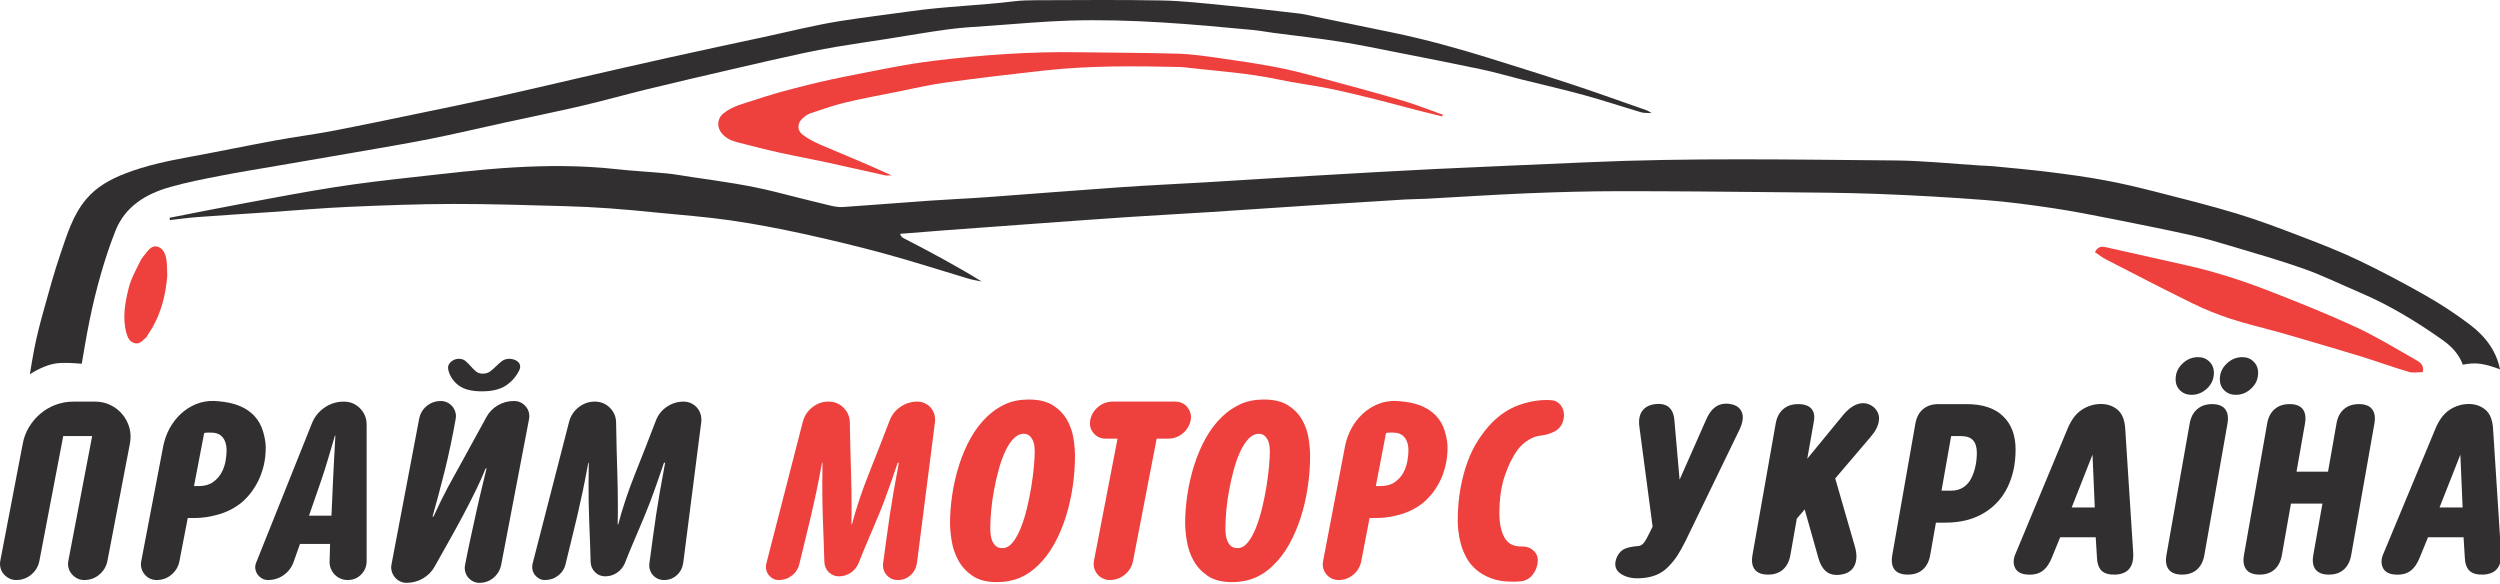 <svg width="154" height="36" viewBox="0 0 154 36" fill="none" xmlns="http://www.w3.org/2000/svg">
<g clip-path="url(#clip0)">
<path fill-rule="evenodd" clip-rule="evenodd" d="M28.271 22.102C28.436 22.102 28.574 22.15 28.686 22.247C28.797 22.344 28.901 22.448 28.998 22.559C29.094 22.671 29.199 22.775 29.31 22.872C29.421 22.968 29.564 23.017 29.739 23.017C29.922 23.017 30.077 22.968 30.204 22.872C30.329 22.775 30.448 22.671 30.56 22.559C30.671 22.448 30.79 22.344 30.916 22.247C31.041 22.15 31.196 22.102 31.381 22.102C31.477 22.102 31.574 22.119 31.671 22.152C31.768 22.186 31.848 22.232 31.911 22.29C31.973 22.349 32.015 22.421 32.034 22.508C32.054 22.595 32.039 22.692 31.991 22.799C31.797 23.196 31.521 23.513 31.163 23.75C30.804 23.988 30.31 24.106 29.681 24.106C29.061 24.106 28.588 23.988 28.264 23.75C27.939 23.513 27.724 23.196 27.618 22.799C27.57 22.605 27.618 22.441 27.762 22.305C27.908 22.169 28.077 22.102 28.271 22.102ZM27.153 24.702C27.297 24.702 27.433 24.734 27.56 24.796C27.685 24.859 27.789 24.942 27.872 25.043C27.954 25.145 28.015 25.264 28.054 25.399C28.093 25.535 28.096 25.675 28.067 25.821C27.971 26.363 27.865 26.91 27.748 27.462C27.631 28.014 27.509 28.552 27.377 29.075C27.247 29.598 27.118 30.092 26.992 30.557C26.867 31.022 26.751 31.443 26.644 31.821H26.702C27.041 31.085 27.342 30.475 27.602 29.99C27.865 29.506 28.096 29.085 28.3 28.726L29.957 25.704C30.121 25.395 30.356 25.15 30.661 24.971C30.966 24.792 31.298 24.702 31.657 24.702C31.956 24.702 32.201 24.816 32.39 25.043C32.579 25.271 32.645 25.535 32.586 25.835L30.872 34.799C30.804 35.119 30.647 35.383 30.4 35.591C30.153 35.8 29.864 35.903 29.535 35.903C29.39 35.903 29.257 35.872 29.136 35.809C29.014 35.746 28.913 35.664 28.831 35.562C28.748 35.46 28.69 35.344 28.657 35.213C28.622 35.082 28.619 34.944 28.648 34.799C28.755 34.247 28.869 33.69 28.991 33.128C29.111 32.567 29.23 32.024 29.347 31.501C29.463 30.978 29.576 30.489 29.688 30.034C29.799 29.579 29.893 29.187 29.971 28.857H29.913C29.748 29.274 29.543 29.734 29.296 30.237C29.049 30.741 28.784 31.257 28.504 31.785C28.223 32.312 27.932 32.843 27.631 33.375C27.332 33.908 27.046 34.417 26.774 34.901C26.601 35.211 26.358 35.456 26.049 35.635C25.738 35.814 25.404 35.903 25.045 35.903C24.901 35.903 24.765 35.872 24.639 35.809C24.513 35.746 24.406 35.662 24.32 35.555C24.233 35.448 24.169 35.327 24.13 35.191C24.092 35.056 24.087 34.915 24.116 34.77L25.816 25.821C25.874 25.491 26.029 25.223 26.28 25.014C26.533 24.806 26.823 24.702 27.153 24.702Z" fill="#322F31"/>
<path fill-rule="evenodd" clip-rule="evenodd" d="M88.844 7.172C88.391 7.061 87.937 6.955 87.485 6.838C86.587 6.606 85.693 6.356 84.792 6.133C83.823 5.893 82.854 5.651 81.876 5.453C80.808 5.239 79.725 5.103 78.66 4.879C76.874 4.505 75.058 4.381 73.252 4.181C73.07 4.16 72.89 4.132 72.708 4.128C69.907 4.063 67.105 4.036 64.314 4.345C62.282 4.569 60.25 4.809 58.224 5.089C57.191 5.231 56.173 5.474 55.15 5.678C54.127 5.883 53.099 6.069 52.086 6.313C51.361 6.487 50.652 6.733 49.945 6.97C49.758 7.032 49.585 7.16 49.437 7.293C49.113 7.584 49.086 8.018 49.429 8.286C49.761 8.544 50.149 8.747 50.539 8.914C51.992 9.532 53.456 10.126 54.916 10.803C54.78 10.803 54.638 10.827 54.507 10.799C53.289 10.532 52.074 10.25 50.855 9.987C49.901 9.781 48.941 9.608 47.99 9.396C47.127 9.204 46.27 8.982 45.413 8.762C45.061 8.672 44.739 8.527 44.485 8.24C44.143 7.854 44.161 7.313 44.557 6.991C45.117 6.533 45.815 6.382 46.476 6.163C47.272 5.899 48.077 5.661 48.888 5.453C49.92 5.188 50.956 4.933 52.001 4.73C53.851 4.37 55.698 3.965 57.566 3.739C60.502 3.382 63.456 3.172 66.421 3.219C68.469 3.251 70.52 3.248 72.569 3.307C73.407 3.332 74.246 3.458 75.079 3.575C76.248 3.739 77.417 3.911 78.577 4.13C79.446 4.293 80.303 4.517 81.157 4.746C82.908 5.215 84.658 5.687 86.397 6.196C87.238 6.443 88.053 6.775 88.881 7.069L88.844 7.172Z" fill="#EE403D"/>
<path fill-rule="evenodd" clip-rule="evenodd" d="M129.048 15.533C129.249 15.135 129.509 15.181 129.753 15.235C131.414 15.603 133.074 15.979 134.733 16.353C136.459 16.742 138.139 17.286 139.783 17.925C141.572 18.619 143.357 19.334 145.098 20.138C146.364 20.723 147.562 21.455 148.775 22.148C149.022 22.29 149.357 22.451 149.242 22.922C148.957 22.922 148.651 22.988 148.385 22.91C147.41 22.622 146.453 22.272 145.482 21.971C144.27 21.596 143.049 21.245 141.832 20.886C141.311 20.732 140.79 20.578 140.266 20.433C139.306 20.166 138.333 19.943 137.386 19.632C136.592 19.371 135.808 19.055 135.059 18.687C133.271 17.81 131.502 16.892 129.729 15.981C129.493 15.859 129.282 15.687 129.048 15.533Z" fill="#EE403D"/>
<path fill-rule="evenodd" clip-rule="evenodd" d="M10.303 16.981C10.208 18.225 9.886 19.505 9.094 20.637C9.068 20.674 9.064 20.732 9.032 20.758C8.81 20.938 8.624 21.232 8.287 21.137C7.98 21.051 7.862 20.801 7.779 20.485C7.532 19.541 7.71 18.622 7.932 17.722C8.071 17.16 8.376 16.636 8.629 16.106C8.725 15.906 8.879 15.731 9.02 15.557C9.193 15.342 9.391 15.107 9.698 15.194C10.034 15.289 10.177 15.606 10.237 15.914C10.299 16.223 10.281 16.548 10.303 16.981Z" fill="#EE403D"/>
<path fill-rule="evenodd" clip-rule="evenodd" d="M12.15 13.373C13.649 13.262 15.148 13.168 16.647 13.067C18.26 12.957 19.871 12.813 21.486 12.742C23.625 12.649 25.766 12.568 27.905 12.563C30.206 12.558 32.505 12.64 34.805 12.699C35.715 12.723 36.625 12.77 37.533 12.834C38.509 12.903 39.483 12.998 40.457 13.095C41.973 13.245 43.495 13.358 45.002 13.575C46.507 13.793 48.005 14.081 49.49 14.405C51.196 14.778 52.894 15.189 54.578 15.649C56.281 16.114 57.962 16.661 59.655 17.164C59.922 17.244 60.201 17.285 60.474 17.343C58.963 16.404 57.41 15.579 55.848 14.767C55.671 14.675 55.494 14.624 55.455 14.403C56.4 14.328 57.306 14.253 58.213 14.185C60.119 14.043 62.026 13.903 63.934 13.766C65.818 13.63 67.702 13.49 69.588 13.365C71.2 13.258 72.815 13.174 74.429 13.071C76.405 12.945 78.381 12.809 80.358 12.678C80.516 12.667 80.676 12.658 80.835 12.647C82.743 12.527 84.651 12.404 86.56 12.288C86.993 12.262 87.425 12.267 87.858 12.244C89.951 12.131 92.041 11.99 94.134 11.905C96 11.829 97.868 11.778 99.736 11.777C103.083 11.774 106.431 11.809 109.779 11.842C111.761 11.861 113.744 11.871 115.724 11.947C117.908 12.031 120.092 12.154 122.27 12.321C123.675 12.429 125.075 12.617 126.469 12.824C127.727 13.012 128.975 13.262 130.223 13.507C131.826 13.824 133.428 14.147 135.022 14.501C135.818 14.676 136.603 14.908 137.385 15.143C138.901 15.599 140.426 16.028 141.917 16.557C143.085 16.972 144.204 17.524 145.347 18.01C147.182 18.79 148.878 19.818 150.495 20.968C151.062 21.37 151.498 21.869 151.709 22.467C152.054 22.393 152.437 22.354 152.83 22.416C153.242 22.482 153.644 22.613 154 22.755C153.793 21.685 153.16 20.761 152.138 19.991C151.275 19.342 150.366 18.742 149.427 18.208C148.071 17.436 146.689 16.706 145.282 16.032C144.162 15.495 143.001 15.044 141.84 14.6C140.508 14.09 139.173 13.578 137.809 13.165C136.119 12.651 134.402 12.225 132.689 11.788C131.678 11.53 130.659 11.289 129.633 11.101C128.517 10.896 127.39 10.74 126.263 10.6C125.113 10.456 123.957 10.356 122.803 10.242C122.531 10.215 122.257 10.212 121.984 10.195C120.234 10.087 118.485 9.898 116.734 9.884C110.401 9.831 104.068 9.713 97.737 9.998C94.62 10.138 91.502 10.261 88.386 10.412C85.908 10.532 83.43 10.678 80.953 10.822C78.747 10.95 76.544 11.094 74.339 11.226C72.566 11.331 70.792 11.41 69.019 11.533C66.294 11.722 63.572 11.945 60.847 12.142C59.667 12.228 58.484 12.276 57.303 12.359C55.509 12.484 53.716 12.632 51.923 12.753C51.656 12.771 51.377 12.718 51.114 12.655C50.012 12.391 48.914 12.113 47.816 11.834C46.117 11.403 44.385 11.162 42.653 10.913C42.136 10.839 41.62 10.736 41.101 10.685C40.059 10.584 39.011 10.535 37.971 10.42C35.834 10.184 33.691 10.188 31.555 10.318C29.535 10.441 27.521 10.685 25.509 10.907C23.882 11.086 22.254 11.274 20.637 11.527C18.73 11.826 16.832 12.19 14.933 12.543C13.435 12.82 11.942 13.124 10.447 13.415C10.454 13.462 10.46 13.51 10.468 13.556C11.028 13.495 11.587 13.415 12.15 13.373Z" fill="#322F31"/>
<path fill-rule="evenodd" clip-rule="evenodd" d="M3.463 22.384C3.902 22.325 4.535 22.361 5.035 22.408C5.187 21.505 5.341 20.602 5.524 19.704C5.719 18.75 5.949 17.801 6.219 16.866C6.475 15.974 6.767 15.089 7.108 14.227C7.712 12.699 8.991 11.946 10.478 11.521C11.501 11.228 12.552 11.027 13.597 10.823C14.755 10.596 15.922 10.412 17.085 10.211C18.695 9.933 20.307 9.659 21.918 9.378C23.438 9.111 24.963 8.861 26.477 8.56C28.013 8.254 29.537 7.891 31.067 7.557C32.663 7.208 34.265 6.885 35.856 6.514C37.202 6.201 38.533 5.822 39.876 5.495C41.616 5.071 43.361 4.667 45.106 4.263C46.498 3.939 47.892 3.619 49.289 3.315C50.042 3.15 50.801 3.005 51.562 2.876C52.593 2.703 53.628 2.557 54.659 2.394C55.917 2.198 57.169 1.972 58.429 1.805C59.285 1.691 60.151 1.647 61.014 1.586C62.647 1.471 64.282 1.316 65.918 1.267C69.682 1.156 73.425 1.489 77.166 1.845C77.596 1.886 78.021 1.969 78.45 2.025C79.802 2.203 81.157 2.35 82.505 2.561C83.716 2.751 84.917 3.003 86.12 3.24C87.835 3.577 89.549 3.911 91.258 4.273C92.079 4.447 92.884 4.684 93.698 4.888C94.996 5.213 96.3 5.507 97.588 5.861C98.766 6.184 99.926 6.573 101.099 6.919C101.264 6.969 101.45 6.948 101.739 6.967C101.583 6.874 101.534 6.831 101.476 6.81C99.984 6.289 98.497 5.751 96.997 5.254C95.302 4.692 93.597 4.159 91.892 3.627C89.858 2.992 87.805 2.422 85.716 1.992C84.161 1.672 82.605 1.351 81.049 1.031C80.716 0.963 80.384 0.875 80.047 0.836C78.556 0.662 77.066 0.487 75.572 0.343C74.236 0.213 72.898 0.055 71.558 0.028C68.984 -0.022 66.41 0.009 63.836 0.014C63.38 0.015 62.922 0.024 62.472 0.08C60.351 0.34 58.213 0.392 56.09 0.694C54.679 0.895 53.254 1.062 51.844 1.282C50.232 1.535 48.644 1.939 47.046 2.282C45.138 2.691 43.229 3.099 41.324 3.521C39.507 3.922 37.694 4.339 35.88 4.755C34.112 5.159 32.347 5.583 30.576 5.976C28.959 6.335 27.337 6.667 25.715 7.002C23.96 7.365 22.205 7.734 20.445 8.07C19.285 8.291 18.112 8.439 16.951 8.653C15.187 8.978 13.431 9.345 11.666 9.668C10.325 9.913 8.994 10.194 7.722 10.685C6.812 11.035 5.962 11.497 5.312 12.266C4.484 13.246 4.131 14.45 3.729 15.622C3.326 16.798 3.001 18.004 2.667 19.203C2.454 19.967 2.257 20.738 2.106 21.516C2.008 22.026 1.923 22.539 1.84 23.052C2.052 22.915 2.769 22.478 3.463 22.384Z" fill="#322F31"/>
<path fill-rule="evenodd" clip-rule="evenodd" d="M6.81 24.954C7.1 25.096 7.346 25.288 7.545 25.531C7.745 25.773 7.887 26.049 7.973 26.358C8.058 26.667 8.067 26.992 8.001 27.334L6.618 34.547C6.552 34.889 6.385 35.172 6.119 35.395C5.854 35.618 5.544 35.73 5.193 35.73C5.031 35.73 4.887 35.697 4.759 35.63C4.63 35.564 4.518 35.476 4.424 35.367C4.328 35.258 4.261 35.131 4.224 34.989C4.185 34.846 4.181 34.699 4.21 34.547L5.677 26.863H3.895L2.427 34.547C2.361 34.889 2.194 35.172 1.928 35.395C1.662 35.618 1.353 35.73 1.002 35.73C0.84 35.73 0.695 35.697 0.567 35.63C0.439 35.564 0.327 35.476 0.232 35.367C0.137 35.258 0.07 35.131 0.032 34.989C-0.005 34.846 -0.01 34.699 0.018 34.547L1.402 27.334C1.467 26.963 1.598 26.619 1.793 26.301C1.988 25.982 2.223 25.707 2.499 25.474C2.775 25.242 3.085 25.061 3.433 24.932C3.779 24.804 4.143 24.74 4.523 24.74H5.863C6.206 24.74 6.521 24.811 6.81 24.954Z" fill="#322F31"/>
<path fill-rule="evenodd" clip-rule="evenodd" d="M12.235 29.943C12.586 29.943 12.874 29.867 13.098 29.714C13.321 29.562 13.496 29.375 13.624 29.152C13.753 28.928 13.84 28.688 13.889 28.432C13.935 28.175 13.959 27.942 13.959 27.733C13.959 27.41 13.881 27.149 13.725 26.949C13.568 26.75 13.332 26.65 13.019 26.65H12.762C12.687 26.65 12.625 26.659 12.577 26.678L11.95 29.943H12.235ZM10.054 27.491C10.13 27.101 10.26 26.736 10.445 26.393C10.631 26.051 10.861 25.752 11.137 25.496C11.413 25.239 11.724 25.039 12.07 24.896C12.418 24.754 12.79 24.688 13.19 24.698C13.37 24.707 13.57 24.726 13.789 24.754C14.007 24.783 14.229 24.83 14.451 24.896C14.675 24.963 14.89 25.056 15.1 25.174C15.309 25.293 15.499 25.444 15.67 25.623C15.917 25.89 16.096 26.208 16.205 26.579C16.314 26.949 16.369 27.277 16.369 27.562C16.369 27.981 16.323 28.368 16.234 28.724C16.143 29.08 16.024 29.401 15.877 29.686C15.729 29.971 15.563 30.225 15.378 30.449C15.193 30.672 15.01 30.855 14.83 30.997C14.43 31.311 13.974 31.542 13.461 31.689C12.947 31.837 12.458 31.91 11.993 31.91H11.565L11.052 34.575C10.984 34.908 10.82 35.184 10.56 35.403C10.298 35.621 9.997 35.73 9.655 35.73C9.502 35.73 9.362 35.699 9.233 35.638C9.106 35.576 8.997 35.49 8.906 35.381C8.815 35.271 8.752 35.148 8.714 35.011C8.675 34.873 8.671 34.728 8.699 34.575L10.054 27.491Z" fill="#322F31"/>
<path fill-rule="evenodd" clip-rule="evenodd" d="M20.518 29.515C20.527 29.363 20.536 29.178 20.546 28.959C20.555 28.741 20.567 28.508 20.582 28.261C20.596 28.014 20.611 27.764 20.624 27.512C20.639 27.261 20.65 27.035 20.66 26.835H20.631C20.574 27.035 20.508 27.261 20.432 27.512C20.356 27.764 20.282 28.014 20.211 28.261C20.14 28.508 20.068 28.741 19.997 28.959C19.926 29.178 19.866 29.359 19.818 29.501L19.035 31.767H20.418L20.518 29.515ZM18.08 34.633C17.956 34.965 17.753 35.231 17.467 35.431C17.182 35.63 16.863 35.73 16.512 35.73C16.369 35.73 16.243 35.697 16.134 35.63C16.024 35.564 15.934 35.481 15.863 35.38C15.792 35.281 15.747 35.167 15.728 35.038C15.709 34.91 15.728 34.78 15.784 34.647L19.22 26.065C19.381 25.666 19.641 25.345 19.997 25.103C20.353 24.861 20.746 24.74 21.173 24.74C21.572 24.74 21.907 24.878 22.178 25.153C22.449 25.428 22.585 25.766 22.585 26.165V34.561C22.585 34.884 22.472 35.16 22.249 35.388C22.026 35.616 21.748 35.73 21.415 35.73C21.254 35.73 21.104 35.699 20.967 35.637C20.829 35.576 20.71 35.493 20.611 35.388C20.51 35.283 20.432 35.16 20.375 35.017C20.317 34.874 20.294 34.723 20.304 34.561L20.332 33.506H18.479L18.08 34.633Z" fill="#322F31"/>
<path fill-rule="evenodd" clip-rule="evenodd" d="M40.902 35.73C40.759 35.73 40.629 35.702 40.51 35.645C40.391 35.587 40.291 35.511 40.21 35.416C40.13 35.322 40.07 35.212 40.032 35.088C39.994 34.965 39.984 34.832 40.004 34.689C40.09 34.062 40.163 33.518 40.225 33.057C40.286 32.596 40.35 32.147 40.417 31.71C40.483 31.273 40.559 30.805 40.645 30.306C40.73 29.807 40.84 29.207 40.973 28.503H40.902C40.73 29.007 40.579 29.448 40.446 29.828C40.312 30.209 40.186 30.556 40.068 30.869C39.949 31.183 39.833 31.475 39.719 31.746C39.605 32.017 39.486 32.299 39.363 32.594C39.238 32.888 39.105 33.202 38.963 33.535C38.821 33.868 38.663 34.253 38.493 34.689C38.388 34.936 38.226 35.133 38.008 35.281C37.79 35.428 37.547 35.502 37.282 35.502C37.034 35.502 36.825 35.416 36.653 35.245C36.483 35.074 36.392 34.865 36.383 34.618C36.374 34.191 36.362 33.81 36.348 33.477C36.333 33.145 36.321 32.834 36.312 32.544C36.303 32.254 36.293 31.976 36.283 31.71C36.273 31.444 36.266 31.157 36.262 30.848C36.257 30.539 36.255 30.197 36.255 29.822C36.255 29.446 36.26 29.007 36.269 28.503H36.24C36.108 29.215 35.989 29.822 35.884 30.32C35.779 30.819 35.675 31.29 35.571 31.731C35.467 32.174 35.357 32.627 35.243 33.093C35.129 33.559 34.996 34.105 34.843 34.732C34.777 35.026 34.625 35.267 34.387 35.452C34.15 35.637 33.879 35.73 33.574 35.73C33.442 35.73 33.322 35.702 33.218 35.645C33.114 35.587 33.026 35.514 32.954 35.423C32.884 35.333 32.834 35.229 32.805 35.11C32.777 34.991 32.777 34.865 32.805 34.732L35.057 25.98C35.152 25.619 35.347 25.322 35.642 25.089C35.936 24.856 36.269 24.739 36.64 24.739C37.001 24.739 37.308 24.863 37.559 25.11C37.811 25.357 37.942 25.657 37.951 26.009C37.97 27.111 37.996 28.189 38.029 29.244C38.062 30.299 38.07 31.32 38.051 32.309H38.08C38.345 31.301 38.694 30.256 39.127 29.173C39.56 28.089 39.984 27.002 40.403 25.908C40.536 25.558 40.759 25.274 41.073 25.06C41.387 24.847 41.734 24.739 42.114 24.739C42.275 24.739 42.428 24.773 42.569 24.839C42.712 24.906 42.834 24.996 42.933 25.11C43.033 25.225 43.107 25.357 43.154 25.509C43.201 25.661 43.216 25.823 43.198 25.994L42.086 34.689C42.037 34.994 41.905 35.243 41.686 35.438C41.467 35.633 41.206 35.73 40.902 35.73Z" fill="#322F31"/>
<path fill-rule="evenodd" clip-rule="evenodd" d="M55.3 35.73C55.157 35.73 55.027 35.702 54.907 35.645C54.789 35.587 54.688 35.511 54.608 35.416C54.527 35.322 54.467 35.212 54.429 35.088C54.391 34.965 54.382 34.832 54.401 34.689C54.488 34.062 54.56 33.518 54.623 33.057C54.684 32.596 54.748 32.147 54.815 31.71C54.881 31.273 54.957 30.805 55.042 30.306C55.128 29.807 55.237 29.207 55.37 28.503H55.3C55.128 29.007 54.976 29.448 54.843 29.828C54.709 30.209 54.584 30.556 54.465 30.869C54.347 31.183 54.23 31.475 54.117 31.746C54.002 32.017 53.883 32.299 53.76 32.594C53.636 32.888 53.503 33.202 53.36 33.535C53.218 33.868 53.061 34.253 52.89 34.689C52.785 34.936 52.624 35.133 52.406 35.281C52.187 35.428 51.944 35.502 51.679 35.502C51.432 35.502 51.223 35.416 51.051 35.245C50.881 35.074 50.79 34.865 50.78 34.618C50.771 34.191 50.76 33.81 50.745 33.477C50.73 33.145 50.718 32.834 50.71 32.544C50.7 32.254 50.69 31.976 50.681 31.71C50.671 31.444 50.663 31.157 50.66 30.848C50.655 30.539 50.653 30.197 50.653 29.822C50.653 29.446 50.657 29.007 50.666 28.503H50.638C50.505 29.215 50.387 29.822 50.282 30.32C50.177 30.819 50.072 31.29 49.968 31.731C49.864 32.174 49.754 32.627 49.64 33.093C49.526 33.559 49.393 34.105 49.241 34.732C49.175 35.026 49.022 35.267 48.785 35.452C48.547 35.637 48.277 35.73 47.972 35.73C47.839 35.73 47.72 35.702 47.616 35.645C47.511 35.587 47.423 35.514 47.352 35.423C47.281 35.333 47.231 35.229 47.202 35.11C47.174 34.991 47.174 34.865 47.202 34.732L49.454 25.98C49.55 25.619 49.745 25.322 50.039 25.089C50.333 24.856 50.666 24.739 51.037 24.739C51.398 24.739 51.705 24.863 51.956 25.11C52.208 25.357 52.339 25.657 52.348 26.009C52.368 27.111 52.394 28.189 52.427 29.244C52.46 30.299 52.468 31.32 52.448 32.309H52.477C52.743 31.301 53.092 30.256 53.524 29.173C53.957 28.089 54.382 27.002 54.8 25.908C54.933 25.558 55.157 25.274 55.47 25.06C55.784 24.847 56.132 24.739 56.511 24.739C56.673 24.739 56.825 24.773 56.967 24.839C57.11 24.906 57.231 24.996 57.331 25.11C57.431 25.225 57.505 25.357 57.551 25.509C57.599 25.661 57.614 25.823 57.595 25.994L56.483 34.689C56.435 34.994 56.302 35.243 56.083 35.438C55.865 35.633 55.603 35.73 55.3 35.73Z" fill="#EE403D"/>
<path fill-rule="evenodd" clip-rule="evenodd" d="M61.757 33.763C61.985 33.763 62.192 33.649 62.377 33.421C62.562 33.193 62.728 32.896 62.876 32.53C63.023 32.165 63.152 31.755 63.261 31.304C63.37 30.853 63.461 30.406 63.531 29.964C63.602 29.522 63.655 29.111 63.688 28.731C63.722 28.351 63.738 28.046 63.738 27.819C63.738 27.714 63.731 27.598 63.717 27.469C63.703 27.341 63.67 27.222 63.617 27.113C63.564 27.004 63.494 26.911 63.403 26.835C63.313 26.759 63.197 26.721 63.055 26.721C62.835 26.721 62.63 26.819 62.441 27.013C62.251 27.208 62.08 27.467 61.928 27.79C61.776 28.113 61.643 28.482 61.528 28.895C61.414 29.308 61.317 29.731 61.236 30.164C61.156 30.596 61.096 31.019 61.058 31.432C61.021 31.846 61.001 32.214 61.001 32.537C61.001 32.651 61.009 32.779 61.023 32.922C61.037 33.065 61.07 33.198 61.122 33.322C61.175 33.444 61.248 33.549 61.343 33.635C61.438 33.72 61.572 33.763 61.743 33.763H61.757ZM61.4 35.859C60.774 35.859 60.27 35.725 59.89 35.459C59.509 35.193 59.22 34.873 59.02 34.497C58.821 34.121 58.688 33.725 58.622 33.306C58.554 32.888 58.522 32.528 58.522 32.223C58.522 31.654 58.569 31.059 58.663 30.442C58.758 29.824 58.899 29.223 59.084 28.638C59.269 28.054 59.505 27.505 59.79 26.992C60.074 26.479 60.412 26.037 60.802 25.666C61.135 25.344 61.51 25.087 61.928 24.896C62.347 24.706 62.825 24.611 63.367 24.611C63.996 24.611 64.496 24.733 64.872 24.974C65.246 25.218 65.535 25.517 65.734 25.873C65.933 26.229 66.064 26.607 66.126 27.006C66.188 27.405 66.218 27.767 66.218 28.089C66.218 28.707 66.172 29.34 66.077 29.985C65.981 30.632 65.839 31.254 65.649 31.853C65.458 32.451 65.221 33.007 64.936 33.52C64.651 34.033 64.318 34.471 63.938 34.832C63.605 35.165 63.229 35.419 62.812 35.595C62.394 35.77 61.928 35.859 61.414 35.859H61.4Z" fill="#EE403D"/>
<path fill-rule="evenodd" clip-rule="evenodd" d="M68.1 27.02C67.796 27.02 67.55 26.906 67.36 26.678C67.169 26.451 67.102 26.184 67.159 25.88C67.226 25.547 67.39 25.274 67.651 25.061C67.913 24.846 68.21 24.739 68.542 24.739H72.405C72.557 24.739 72.698 24.77 72.826 24.833C72.955 24.894 73.062 24.98 73.147 25.089C73.232 25.198 73.294 25.322 73.333 25.459C73.37 25.597 73.374 25.737 73.346 25.88C73.28 26.213 73.116 26.485 72.854 26.7C72.593 26.913 72.296 27.02 71.964 27.02H71.251L69.797 34.547C69.73 34.889 69.562 35.172 69.291 35.395C69.02 35.618 68.708 35.73 68.357 35.73C68.205 35.73 68.063 35.697 67.93 35.63C67.796 35.564 67.685 35.476 67.595 35.366C67.504 35.257 67.44 35.131 67.402 34.989C67.364 34.846 67.36 34.699 67.388 34.547L68.841 27.02H68.1Z" fill="#EE403D"/>
<path fill-rule="evenodd" clip-rule="evenodd" d="M76.24 33.763C76.468 33.763 76.675 33.649 76.861 33.421C77.046 33.193 77.212 32.896 77.359 32.53C77.506 32.165 77.635 31.755 77.744 31.304C77.853 30.853 77.944 30.406 78.015 29.964C78.086 29.522 78.138 29.111 78.172 28.731C78.206 28.351 78.222 28.046 78.222 27.819C78.222 27.714 78.215 27.598 78.201 27.469C78.186 27.341 78.153 27.222 78.101 27.113C78.048 27.004 77.977 26.911 77.887 26.835C77.796 26.759 77.68 26.721 77.538 26.721C77.319 26.721 77.114 26.819 76.925 27.013C76.735 27.208 76.563 27.467 76.412 27.79C76.26 28.113 76.126 28.482 76.012 28.895C75.898 29.308 75.801 29.731 75.72 30.164C75.639 30.596 75.58 31.019 75.542 31.432C75.504 31.846 75.485 32.214 75.485 32.537C75.485 32.651 75.492 32.779 75.507 32.922C75.52 33.065 75.553 33.198 75.606 33.322C75.659 33.444 75.731 33.549 75.826 33.635C75.922 33.72 76.055 33.763 76.227 33.763H76.24ZM75.884 35.859C75.256 35.859 74.753 35.725 74.373 35.459C73.993 35.193 73.703 34.873 73.503 34.497C73.305 34.121 73.171 33.725 73.105 33.306C73.037 32.888 73.005 32.528 73.005 32.223C73.005 31.654 73.052 31.059 73.147 30.442C73.242 29.824 73.382 29.223 73.568 28.638C73.753 28.054 73.988 27.505 74.273 26.992C74.558 26.479 74.895 26.037 75.285 25.666C75.618 25.344 75.993 25.087 76.412 24.896C76.83 24.706 77.309 24.611 77.85 24.611C78.48 24.611 78.98 24.733 79.355 24.974C79.73 25.218 80.019 25.517 80.217 25.873C80.417 26.229 80.547 26.607 80.61 27.006C80.671 27.405 80.702 27.767 80.702 28.089C80.702 28.707 80.656 29.34 80.56 29.985C80.464 30.632 80.323 31.254 80.132 31.853C79.942 32.451 79.704 33.007 79.419 33.52C79.134 34.033 78.802 34.471 78.421 34.832C78.089 35.165 77.713 35.419 77.296 35.595C76.877 35.77 76.412 35.859 75.898 35.859H75.884Z" fill="#EE403D"/>
<path fill-rule="evenodd" clip-rule="evenodd" d="M85.036 29.943C85.387 29.943 85.674 29.867 85.899 29.714C86.121 29.562 86.297 29.375 86.425 29.152C86.553 28.928 86.641 28.688 86.689 28.432C86.737 28.175 86.76 27.942 86.76 27.733C86.76 27.41 86.681 27.149 86.525 26.949C86.369 26.75 86.133 26.65 85.819 26.65H85.563C85.487 26.65 85.425 26.659 85.378 26.678L84.75 29.943H85.036ZM82.854 27.491C82.93 27.101 83.061 26.736 83.246 26.393C83.431 26.051 83.662 25.752 83.938 25.496C84.213 25.239 84.525 25.039 84.871 24.896C85.218 24.754 85.592 24.688 85.99 24.698C86.171 24.707 86.37 24.726 86.589 24.754C86.808 24.783 87.029 24.83 87.252 24.896C87.475 24.963 87.691 25.056 87.901 25.174C88.11 25.293 88.299 25.444 88.471 25.623C88.718 25.89 88.897 26.208 89.006 26.579C89.115 26.949 89.169 27.277 89.169 27.562C89.169 27.981 89.124 28.368 89.034 28.724C88.943 29.08 88.825 29.401 88.678 29.686C88.529 29.971 88.364 30.225 88.179 30.449C87.993 30.672 87.81 30.855 87.63 30.997C87.231 31.311 86.775 31.542 86.261 31.689C85.748 31.837 85.259 31.91 84.793 31.91H84.365L83.853 34.575C83.785 34.908 83.621 35.184 83.361 35.403C83.098 35.621 82.797 35.73 82.455 35.73C82.303 35.73 82.163 35.699 82.034 35.638C81.906 35.576 81.797 35.49 81.707 35.381C81.616 35.271 81.552 35.148 81.514 35.011C81.476 34.873 81.472 34.728 81.5 34.575L82.854 27.491Z" fill="#EE403D"/>
<path fill-rule="evenodd" clip-rule="evenodd" d="M94.729 34.561C94.709 34.885 94.601 35.169 94.401 35.416C94.201 35.663 93.94 35.797 93.616 35.815C93.54 35.825 93.462 35.83 93.382 35.83H93.132C92.638 35.83 92.21 35.76 91.85 35.623C91.488 35.486 91.184 35.309 90.937 35.096C90.689 34.882 90.49 34.637 90.338 34.362C90.186 34.086 90.072 33.81 89.996 33.535C89.92 33.259 89.868 32.995 89.839 32.744C89.811 32.492 89.796 32.28 89.796 32.11C89.796 31.387 89.851 30.722 89.96 30.113C90.069 29.506 90.216 28.95 90.402 28.446C90.588 27.943 90.808 27.493 91.065 27.099C91.321 26.705 91.597 26.355 91.891 26.051C92.376 25.558 92.916 25.198 93.509 24.974C94.104 24.752 94.7 24.64 95.299 24.64C95.347 24.64 95.391 24.642 95.435 24.647C95.477 24.652 95.522 24.654 95.57 24.654C95.722 24.664 95.852 24.709 95.961 24.79C96.071 24.871 96.159 24.972 96.226 25.096C96.291 25.219 96.33 25.355 96.339 25.502C96.349 25.649 96.33 25.794 96.283 25.937C96.197 26.232 96.019 26.448 95.748 26.586C95.477 26.723 95.189 26.807 94.885 26.835C94.657 26.854 94.415 26.942 94.158 27.099C93.902 27.255 93.678 27.458 93.489 27.704C93.174 28.132 92.908 28.672 92.69 29.322C92.471 29.973 92.362 30.736 92.362 31.61C92.362 32.229 92.464 32.724 92.668 33.1C92.873 33.475 93.213 33.663 93.688 33.663H93.76C94.026 33.654 94.255 33.734 94.451 33.905C94.645 34.077 94.738 34.295 94.729 34.561Z" fill="#EE403D"/>
<path d="M99.838 35.345C99.667 35.232 99.56 35.086 99.516 34.905C99.477 34.72 99.511 34.512 99.618 34.283C99.735 34.044 99.897 33.882 100.102 33.799C100.307 33.716 100.573 33.663 100.9 33.638C101.046 33.628 101.166 33.562 101.259 33.44C101.356 33.318 101.469 33.123 101.596 32.855L101.801 32.437L100.988 26.307C100.929 25.882 100.988 25.55 101.164 25.311C101.339 25.071 101.61 24.932 101.977 24.893C102.709 24.815 103.1 25.166 103.148 25.948L103.463 29.551L105.075 25.904C105.358 25.21 105.773 24.864 106.32 24.864C106.422 24.864 106.52 24.873 106.613 24.893C106.955 24.956 107.182 25.12 107.294 25.384C107.406 25.643 107.367 25.987 107.177 26.416L103.815 33.352C103.629 33.719 103.463 34.014 103.317 34.239C103.17 34.463 102.985 34.69 102.76 34.92C102.536 35.149 102.277 35.32 101.984 35.433C101.696 35.545 101.361 35.608 100.98 35.623C100.517 35.638 100.136 35.545 99.838 35.345Z" fill="#322F31"/>
<path d="M109.828 35.088C109.593 35.294 109.288 35.396 108.912 35.396C108.536 35.396 108.265 35.294 108.099 35.088C107.933 34.878 107.884 34.578 107.953 34.188L109.381 26.102C109.449 25.711 109.603 25.413 109.842 25.208C110.081 24.998 110.389 24.893 110.765 24.893C111.141 24.893 111.412 24.986 111.578 25.171C111.744 25.357 111.795 25.623 111.732 25.97L111.329 28.255L113.548 25.552C113.954 25.074 114.364 24.834 114.779 24.834C114.998 24.834 115.208 24.913 115.409 25.069C115.677 25.308 115.787 25.594 115.738 25.926C115.694 26.253 115.516 26.592 115.204 26.944L113.05 29.471L114.259 33.66C114.386 34.095 114.388 34.466 114.266 34.773C114.144 35.081 113.905 35.279 113.548 35.367C113.412 35.401 113.275 35.418 113.138 35.418C112.577 35.418 112.201 35.066 112.01 34.363L111.168 31.382L110.684 31.946L110.289 34.188C110.221 34.578 110.067 34.878 109.828 35.088Z" fill="#322F31"/>
<path d="M117.517 35.396C117.141 35.396 116.87 35.294 116.704 35.088C116.543 34.878 116.497 34.578 116.565 34.188L117.986 26.102C118.054 25.711 118.211 25.413 118.455 25.208C118.699 24.998 119.016 24.893 119.407 24.893H121.136C122.127 24.893 122.879 25.142 123.391 25.64C123.904 26.133 124.16 26.817 124.16 27.691C124.16 28.57 123.994 29.346 123.662 30.02C123.335 30.694 122.842 31.226 122.183 31.617C121.529 32.002 120.75 32.195 119.846 32.195H119.253L118.902 34.188C118.833 34.578 118.679 34.878 118.44 35.088C118.206 35.294 117.898 35.396 117.517 35.396ZM120.191 26.863L119.597 30.225H120.191C120.484 30.225 120.738 30.154 120.952 30.013C121.167 29.866 121.331 29.673 121.443 29.434C121.56 29.195 121.643 28.948 121.692 28.694C121.746 28.436 121.773 28.167 121.773 27.889C121.773 27.547 121.695 27.291 121.538 27.12C121.382 26.949 121.131 26.863 120.784 26.863H120.191Z" fill="#322F31"/>
<path d="M124.914 35.396C124.514 35.377 124.25 35.235 124.123 34.971C123.996 34.703 124.018 34.39 124.189 34.034L127.368 26.395C127.592 25.857 127.885 25.472 128.247 25.237C128.613 25.003 129.001 24.886 129.411 24.886C129.817 24.886 130.158 25.003 130.437 25.237C130.72 25.472 130.879 25.857 130.913 26.395L131.404 34.034C131.457 34.908 131.091 35.362 130.305 35.396C129.924 35.411 129.641 35.33 129.455 35.154C129.275 34.974 129.179 34.688 129.17 34.297L129.096 33.096H126.906L126.416 34.297C126.264 34.693 126.069 34.981 125.83 35.162C125.595 35.337 125.29 35.416 124.914 35.396ZM128.899 28.006L127.617 31.258H129.038L128.899 28.006Z" fill="#322F31"/>
<path d="M135.329 35.088C135.094 35.294 134.789 35.396 134.413 35.396C134.037 35.396 133.766 35.294 133.6 35.088C133.434 34.878 133.385 34.578 133.454 34.188L134.882 26.102C134.95 25.711 135.104 25.413 135.343 25.208C135.583 24.998 135.89 24.893 136.266 24.893C136.642 24.893 136.911 24.998 137.072 25.208C137.233 25.413 137.279 25.711 137.211 26.102L135.79 34.188C135.722 34.578 135.568 34.878 135.329 35.088ZM137.724 24.322C137.441 24.322 137.206 24.231 137.021 24.051C136.835 23.87 136.742 23.643 136.742 23.37C136.742 22.989 136.881 22.666 137.16 22.403C137.438 22.134 137.76 22 138.127 22C138.41 22 138.642 22.093 138.822 22.278C139.008 22.459 139.101 22.689 139.101 22.967C139.101 23.343 138.962 23.663 138.683 23.926C138.405 24.19 138.085 24.322 137.724 24.322ZM134.999 24.322C134.716 24.322 134.482 24.231 134.296 24.051C134.11 23.87 134.018 23.643 134.018 23.37C134.018 22.989 134.157 22.666 134.435 22.403C134.713 22.134 135.036 22 135.402 22C135.685 22 135.917 22.093 136.098 22.278C136.283 22.459 136.376 22.689 136.376 22.967C136.376 23.343 136.237 23.663 135.959 23.926C135.68 24.19 135.36 24.322 134.999 24.322Z" fill="#322F31"/>
<path d="M140.104 35.088C139.869 35.294 139.564 35.396 139.188 35.396C138.812 35.396 138.541 35.294 138.375 35.088C138.209 34.878 138.16 34.578 138.229 34.188L139.657 26.094C139.725 25.704 139.879 25.406 140.118 25.201C140.357 24.996 140.665 24.893 141.041 24.893C141.417 24.893 141.686 24.996 141.847 25.201C142.008 25.406 142.054 25.704 141.986 26.094L141.466 29.053H143.407L143.927 26.094C143.995 25.704 144.149 25.406 144.388 25.201C144.627 24.996 144.935 24.893 145.311 24.893C145.687 24.893 145.956 24.996 146.117 25.201C146.283 25.406 146.332 25.704 146.263 26.094L144.835 34.188C144.767 34.578 144.613 34.878 144.374 35.088C144.139 35.294 143.834 35.396 143.458 35.396C143.082 35.396 142.811 35.294 142.645 35.088C142.479 34.878 142.43 34.578 142.499 34.188L143.062 31.023H141.122L140.565 34.188C140.497 34.578 140.343 34.878 140.104 35.088Z" fill="#322F31"/>
<path d="M147.574 35.396C147.173 35.377 146.91 35.235 146.783 34.971C146.656 34.703 146.678 34.39 146.849 34.034L150.027 26.395C150.252 25.857 150.545 25.472 150.906 25.237C151.272 25.003 151.661 24.886 152.071 24.886C152.476 24.886 152.818 25.003 153.096 25.237C153.379 25.472 153.538 25.857 153.572 26.395L154.063 34.034C154.117 34.908 153.75 35.362 152.964 35.396C152.583 35.411 152.3 35.33 152.115 35.154C151.934 34.974 151.839 34.688 151.829 34.297L151.756 33.096H149.566L149.075 34.297C148.924 34.693 148.728 34.981 148.489 35.162C148.255 35.337 147.95 35.416 147.574 35.396ZM151.558 28.006L150.276 31.258H151.697L151.558 28.006Z" fill="#322F31"/>
</g>
<defs>
<clipPath id="clip0">
<rect width="154" height="36" fill="white"/>
</clipPath>
</defs>
</svg>

